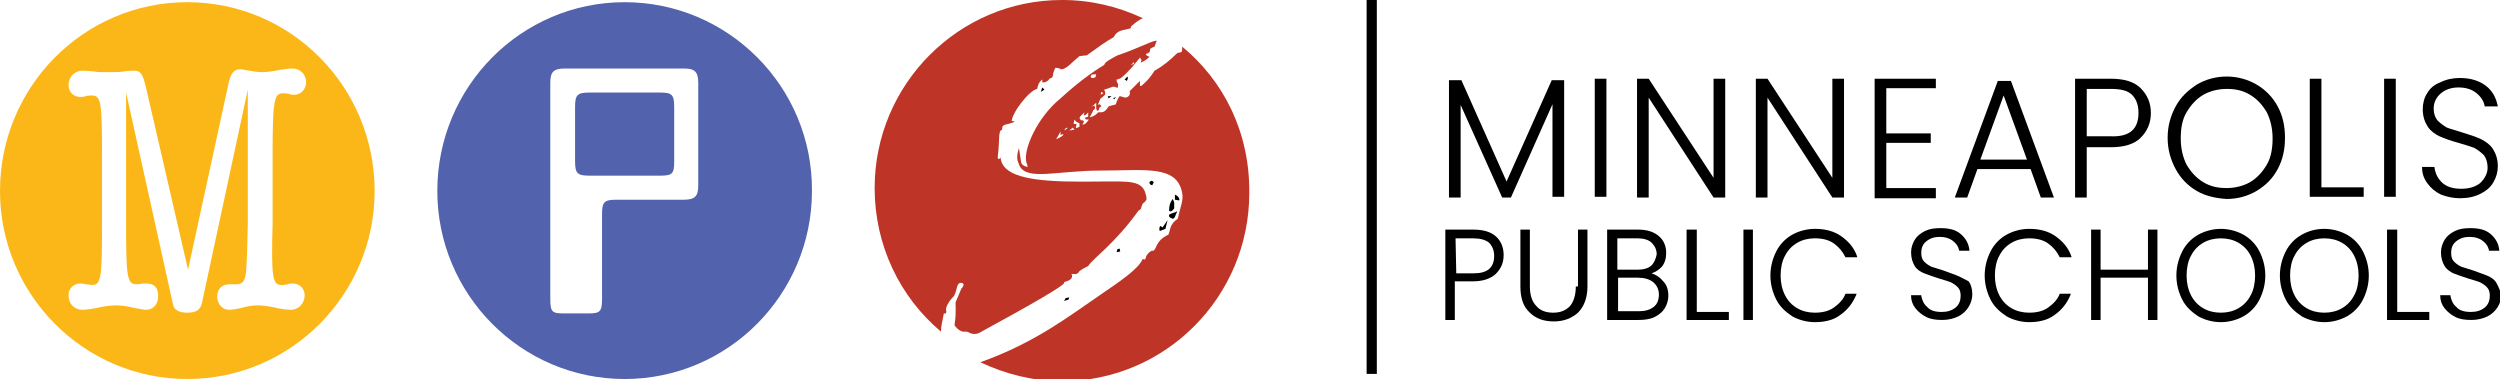 <?xml version="1.0" encoding="utf-8"?>
<!-- Generator: Adobe Illustrator 27.4.0, SVG Export Plug-In . SVG Version: 6.00 Build 0)  -->
<svg version="1.1" id="Layer_1" xmlns="http://www.w3.org/2000/svg" xmlns:xlink="http://www.w3.org/1999/xlink" x="0px" y="0px"
	 viewBox="0 0 343 52" style="enable-background:new 0 0 343 52;" xml:space="preserve">
<style type="text/css">
	.st0{fill:#FBB717;}
	.st1{fill:#5262AD;}
	.st2{fill:#BE3527;}
</style>
<path class="st0" d="M25.7,0.3C11.5,0.3,0,11.9,0,26.2C0,40.4,11.5,52,25.7,52s25.7-11.6,25.7-25.8C51.4,11.9,39.9,0.3,25.7,0.3z
	 M38.6,39.1c0.2,0,0.5,0,0.9-0.1c0.2-0.1,0.5-0.1,0.7-0.1c0.9,0,1.6,0.7,1.6,1.6c0,1.1-0.8,2-1.9,2c-0.6,0-1.3-0.1-2.2-0.3
	c-0.9-0.2-1.7-0.3-2.3-0.3c-0.7,0-1.4,0.1-2.1,0.3c-0.8,0.2-1.4,0.3-1.9,0.3c-0.9,0-1.6-0.8-1.6-1.8c0-1,0.6-1.7,1.7-1.7h0.6
	c0.1,0,0.2,0,0.4,0c0.9,0,1.2-0.6,1.3-2.2l0.1-2.1l0.1-4.2V12.3l-6.3,29.3c-0.2,0.9-0.8,1.3-2,1.3c-1.2,0-1.9-0.4-2-1.3l-6.4-28.9
	v17.5c0,7.7,0.1,8.8,1.4,8.8c0.2,0,0.5,0,0.8-0.1c0.2,0,0.4,0,0.6,0c1.1,0,1.6,0.6,1.6,1.7c0,1.1-0.6,1.9-1.7,1.9
	c-0.3,0-0.7-0.1-1.8-0.3c-0.8-0.2-1.6-0.3-2.3-0.3c-0.7,0-1.5,0.1-2.4,0.3c-0.9,0.2-1.7,0.3-2.2,0.3c-1.1,0-1.9-0.8-1.9-2
	c0-0.9,0.7-1.6,1.6-1.6c0.2,0,0.5,0,0.7,0.1c0.4,0,0.7,0.1,0.9,0.1c1.3,0,1.4-1,1.4-8.5v-9c0-7.5-0.1-8.5-1.4-8.5
	c-0.2,0-0.5,0-0.9,0.1c-0.2,0.1-0.5,0.1-0.7,0.1c-0.9,0-1.6-0.7-1.6-1.6c0-1.1,0.8-2,1.9-2c0.2,0,0.7,0,1.6,0.1
	c0.4,0.1,1,0.1,1.7,0.1c1,0,1.9,0,2.4-0.1c0.6-0.1,1.1-0.1,1.4-0.1c0.9,0,1.2,0.4,1.7,2.6L25.8,37l5.5-25.3c0.3-1.6,0.8-2.2,1.6-2.2
	c0.3,0,0.7,0.1,1.3,0.2c0.6,0.1,1.2,0.2,1.7,0.2c0.6,0,1.5-0.1,2.4-0.3c0.7-0.1,1.3-0.2,1.8-0.2c1.1,0,1.9,0.8,1.9,1.9
	c0,0.9-0.7,1.7-1.6,1.7c-0.2,0-0.5,0-0.7-0.1c-0.4-0.1-0.7-0.1-0.9-0.1c-1.2,0-1.4,1-1.4,8.6v9.3C37.2,38.1,37.4,39.1,38.6,39.1
	L38.6,39.1z"/>
<path class="st1" d="M90.6,12.7h-9.7c-1.7,0-2,0.3-2,2v7.4c0,1.7,0.3,2,2,2h9.7c1.7,0,1.9-0.3,1.9-2v-7.4
	C92.5,13,92.2,12.7,90.6,12.7z"/>
<path class="st1" d="M85.7,0.3C71.5,0.3,60,11.9,60,26.2C60,40.4,71.5,52,85.7,52c14.2,0,25.7-11.6,25.7-25.8
	C111.5,11.9,99.9,0.3,85.7,0.3z M95.8,25.4c0,1.5-0.4,2-2,2h-9.2c-1.7,0-2,0.3-2,2V41c0,1.8-0.3,2-1.9,2h-3.2c-1.7,0-2-0.1-2-2V11.4
	c0-1.5,0.4-2,2-2h16.3c1.5,0,2,0.4,2,2V25.4z"/>
<path d="M152,13.2l0.1,0.3c0.1-0.1,0.3-0.2,0.4-0.3C152.3,13.2,152.1,13.2,152,13.2z"/>
<path d="M158.1,25.4l0.2-0.4c-0.1-0.1-0.2-0.2-0.3-0.2c-0.1,0-0.2,0.1-0.3,0.2C157.7,25.3,157.9,25.4,158.1,25.4L158.1,25.4z"/>
<path d="M152.9,13.6l0.2-0.3l-0.4,0.2L152.9,13.6z"/>
<path d="M160.6,29.9c0.1,0,0.2,0.1,0.3,0.1c0.2,0,0.3-0.2,0.4-0.5c0.1-0.3,0.2-0.4,0.2-0.4l0-0.1c-0.1,0-0.1,0.1-0.2,0.1
	c-0.6,0.2-1,0.3-0.9,0.5l0,0.1L160.6,29.9L160.6,29.9z"/>
<path d="M160.6,29c0.2,0,0.3-0.2,0.5-0.4c0-0.2,0-0.4,0-0.7c0-0.2-0.1-0.4-0.2-0.6c-0.4,0.5-0.5,1-0.5,1.6
	C160.5,29,160.5,29,160.6,29z"/>
<path d="M159.1,31.7l0.8-0.3c0.1-0.4,0.2-0.9,0.3-1.2l-0.7,1l-0.3-0.2c-0.1,0.1-0.2,0.4-0.1,0.6L159.1,31.7L159.1,31.7z"/>
<path d="M154.3,10.9l0.3,0.2c0.1-0.2,0.2-0.4,0.1-0.6L154.3,10.9L154.3,10.9z"/>
<path class="st2" d="M162.2,6.4c0,0.6,0,0.8-0.4,0.8l-0.3,0.1c-1,1-2,1.8-3.1,2.4c-0.5,0.8-1,1.4-1.6,1.9c-0.1,0.1-0.2,0.2-0.3,0.2
	c-0.1,0-0.1,0-0.1-0.2s0-0.3,0-0.5c-0.5,0.5-1,1-1.4,1.4l0,0.1c0.1,0.4-0.1,0.7-0.6,0.8c-0.4-0.1-0.6-0.2-0.8-0.2
	c-0.2,0.3-0.4,0.7-0.5,1.1c-0.1,0.1-0.5,0.1-1,0.3c-0.3,0.5-0.6,0.8-1,0.8c-0.1,0-0.2,0-0.4,0c-0.4,0.4-0.7,0.6-1.2,0.7
	c0.2-0.4,0.4-0.7,0.5-1c0.2-0.1,0.3-0.2,0.2-0.5l0-0.1c-0.1,0-0.2,0-0.6,0.2c0.4-0.2,0.6-0.4,0.8-0.6c0,0.2,0,0.5,0,0.7
	c0,0.2,0.1,0.4,0.2,0.4c0.1,0,0.2-0.1,0.2-0.4l0.3-0.2c-0.1-0.2-0.2-0.3-0.3-0.3c-0.1,0-0.1,0.1-0.2,0.1l0.1-0.2l0.3-0.7
	c0.2-0.1,0.4-0.3,0.6-0.5c0-0.1,0.1-0.3,0-0.4c0-0.1-0.1-0.2-0.1-0.3c0.7-0.2,1.1-0.4,1.2-0.4c0.2,0,0.4,0,0.6,0.2
	c0.1-0.2,0.1-0.4,0.1-0.5c0-0.2-0.2-0.3-0.2-0.5c0-0.1,0-0.1,0-0.2c0.2,0,0.4-0.1,0.6-0.2c1-0.8,1.8-1.8,2.6-2.8
	c0.1,0.1,0.1,0.2,0.2,0.3c0,0.1,0,0.2-0.1,0.4c0.5-0.2,0.9-0.5,1.2-0.8l-0.4-0.2l-0.1-0.2c0.4-0.1,0.6-0.2,0.6-0.7
	c0.2-0.1,0.3-0.2,0.6-0.3c0.1-0.3,0.2-0.5,0.3-0.8l-0.2,0c-0.9,0.2-2.5,1.1-5.2,2c-1.1,0.6-1.7,0.9-1.8,1.3c-1.8,1.1-3.7,2.5-6,4.6
	c-3.2,2.6-5.1,7-4.7,8.7c0.1,0.3,0.2,0.6,0.2,0.7c-0.2,0-0.8-0.2-0.9-0.6c-0.1-0.6-0.2-1.3-0.3-2c-0.2,0.6-0.3,1.2-0.2,1.7
	c0.1,0.3,0.2,0.5,0.3,0.8c1.1,2,5.2,0.6,11.2,0.6c6,0,10.4-0.8,11.1,3.1c0.2,1-0.3,2-0.6,3.5c-1.2,0.8-1,1.6-1.3,2.2
	c-1.8,0.8-1.6,2.1-2.1,2.2c-0.1,0-0.1,0-0.2,0c-0.9,0.5-0.8,1.2-0.9,1.2c-0.1,0-0.2,0-0.3-0.1c-0.7,1.5-3,3-6.2,5.2
	c-3.7,2.5-8.5,6.3-16.1,9c3.4,1.6,7.2,2.6,11.2,2.6c14.2,0,25.7-11.6,25.7-25.8C171.5,18.2,167.9,11.1,162.2,6.4L162.2,6.4z
	 M155.6,8.5l0,0.2c0,0.1-0.2,0.1-0.3,0.2l-0.1,0L155.6,8.5L155.6,8.5z M151.1,12.6l0.3,0.2l-0.4,0.2L151.1,12.6L151.1,12.6z
	 M149.7,10.4l0-0.1c0.2-0.1,0.3-0.1,0.5-0.1l0.2,0l-0.1,0.4c-0.2,0.1-0.3,0.1-0.4,0.1c-0.2,0-0.2,0-0.2-0.1
	C149.6,10.5,149.6,10.5,149.7,10.4L149.7,10.4z M144.9,19.1c0.3-0.5,0.5-0.8,0.6-1.1l0,0.5l0.4-0.1
	C145.9,18.6,145.6,18.8,144.9,19.1z M146,17.9l0.2-0.3l0.3-0.1C146.4,17.7,146.2,17.8,146,17.9L146,17.9z M146.7,17.9
	c0.1-0.1,0.3-0.2,0.5-0.4l0.2,0.3L146.7,17.9L146.7,17.9z M147.6,17.6l0.1-0.6h-0.4l0.1-0.6c0.2,0.3,0.4,0.4,0.7,0.5l0,0.5
	L147.6,17.6z M148.5,17.1c0.1-0.2,0.2-0.3,0.2-0.4c0-0.2-0.2-0.2-0.4-0.2l-0.2-0.3c0.1-0.3,0.4-0.5,0.7-0.8
	c-0.1,0.2-0.1,0.3-0.1,0.4c0,0.1,0.1,0,0.1,0c0.1,0,0.3-0.1,0.5-0.4l0,0.6c-0.3,0.1-0.5,0.1-0.4,0.3c0,0.1,0.2,0.1,0.5,0.1
	C149.1,16.8,148.9,17.1,148.5,17.1L148.5,17.1z"/>
<path class="st2" d="M129.8,42.5l0-0.2c0.2-0.7,0.6-1.2,1.1-1.7c0.5-1,0.3-1.7,0.9-1.8c0.2,0,0.4,0.1,0.4,0.2c0,0.2-0.1,0.4-0.3,0.6
	c-0.2,0.5-0.5,1.2-0.8,1.9c0.1,2.6-0.2,2.8-0.1,3.2l0,0c0.4,0.5,0.9,0.9,1.5,0.8c0.3-0.1,0.8,0.6,1.8,0.2c7.9-4.3,11.8-6.6,11.7-6.9
	l0-0.1l0.3-0.1l0.3-0.1c0.4-0.2,0.5-0.4,0.5-0.7c0-0.1-0.1-0.1-0.1-0.2c0.2,0,0.4,0,0.6,0c0.2,0,0.4-0.2,0.5-0.4
	c0.4-0.3,0.8-0.5,1.2-0.7c0.7-1.1,3.6-3,6.9-7.6l0.3-0.2c0.1-0.3,0.2-0.6,0.3-0.8c0.2-0.1,0.3-0.2,0.5-0.5c0-0.2,0-0.5-0.1-0.7
	c-0.4-2-2.4-1.8-6-1.8c-7.1,0.1-13.4,0-13.9-3.1l0-0.2c-0.1,0.1-0.1,0.2-0.3,0.2c-0.1,0-0.1,0-0.1-0.2c0-0.1,0-0.2,0-0.2
	c0.3-2.3,0-3.5,0.6-3.6c-0.1-0.9,0.7-0.6,1.7-1.1c-0.1-0.1-0.3-0.1-0.3-0.1c0,0-0.1,0-0.1,0.1c0-1.2,2.4-4.3,3.5-4.5
	c0.1-0.6,0.3-1,0.7-1.3l0,0.4c0.1,0,0.2,0,0.3,0c0.3-0.1,0.5-0.2,0.7-0.5l0.4-0.2c0.1-0.4,0.1-0.8,0.4-1.3c0.3,0,0.6,0.1,0.8,0.2
	l0.1,0c0.7-0.1,1.3-0.9,2.4-1.8c0.7-0.1,1-0.1,1-0.1c1.4-1,2.6-1.9,3.7-2.5c0.5-1,1.2-0.9,2.3-1.2l0.1-0.3c0.6-0.5,1.1-0.9,1.6-1.1
	c-3.4-1.6-7.1-2.5-11.1-2.5c-14.2,0-25.7,11.6-25.7,25.8c0,7.9,3.5,15,9.1,19.7c0-0.7,0.2-1.5,0.4-2.5
	C129.8,43.1,129.9,42.9,129.8,42.5L129.8,42.5z"/>
<path d="M161.2,27.4l0.6,0.1l0-0.2c-0.1-0.3-0.2-0.4-0.6-0.6c0,0.1,0,0.2,0,0.4L161.2,27.4L161.2,27.4z"/>
<path d="M143,12l-0.2,0.6l0.5-0.3L143,12z"/>
<path d="M153.6,34.1l-0.3,0.1l-0.1,0.4l0.5-0.1L153.6,34.1z"/>
<path d="M159,4C159,4,159.1,4.1,159,4C159.1,4.1,159.1,4.1,159,4z"/>
<path d="M146,41.3l0.6-0.2l0.1-0.3l-0.5,0.1L146,41.3z"/>
<path d="M214.6,11v16H213V14.3l-5.7,12.8h-1.2l-5.7-12.7v12.7h-1.6V11h1.7l6.2,13.9l6.2-13.9H214.6z"/>
<path d="M220.4,10.8h-1.6v16.2h1.6V10.8z"/>
<path d="M236.7,27.1h-1.6l-8.9-13.7v13.7h-1.6V10.8h1.6l8.9,13.6V10.8h1.6V27.1z"/>
<path d="M253,27.1h-1.6l-8.9-13.7v13.7h-1.6V10.8h1.6l8.9,13.6V10.8h1.6V27.1z"/>
<path d="M258.8,12.2v6.1h6.1v1.3h-6.1v6.2h6.8v1.4h-8.4V10.8h8.4v1.3H258.8z"/>
<path d="M278.1,21.9l-3.2-8.8l-3.2,8.8H278.1L278.1,21.9z M278.6,23.2h-7.3l-1.4,3.9h-1.7l5.9-16h1.8l5.9,16H280L278.6,23.2z"/>
<path d="M293.4,15.5c0-1.1-0.3-1.9-0.9-2.5c-0.6-0.6-1.6-0.8-2.9-0.8h-3.3v6.5h3.3C292.2,18.8,293.4,17.7,293.4,15.5z M293.7,18.9
	c-0.9,0.9-2.3,1.3-4.1,1.3h-3.3v6.9h-1.6V10.8h4.9c1.8,0,3.2,0.4,4.1,1.3c0.9,0.9,1.4,2,1.4,3.4S294.6,18,293.7,18.9z"/>
<path d="M308.7,25c1-0.6,1.7-1.4,2.3-2.4c0.6-1,0.8-2.3,0.8-3.6c0-1.4-0.3-2.6-0.8-3.6c-0.6-1-1.3-1.8-2.3-2.4c-1-0.6-2-0.8-3.2-0.8
	c-1.2,0-2.3,0.3-3.2,0.8c-1,0.6-1.7,1.4-2.3,2.4c-0.6,1-0.8,2.2-0.8,3.6c0,1.4,0.3,2.6,0.8,3.6c0.6,1,1.3,1.8,2.3,2.4
	c1,0.6,2,0.8,3.2,0.8C306.7,25.8,307.8,25.5,308.7,25z M301.4,26.2c-1.2-0.7-2.2-1.7-2.9-3c-0.7-1.3-1.1-2.7-1.1-4.3
	c0-1.6,0.4-3,1.1-4.3c0.7-1.3,1.7-2.2,2.9-3c1.2-0.7,2.6-1.1,4.1-1.1c1.5,0,2.9,0.4,4.1,1.1c1.2,0.7,2.2,1.7,2.9,3
	c0.7,1.3,1,2.7,1,4.3c0,1.6-0.3,3-1,4.3c-0.7,1.3-1.6,2.2-2.9,3c-1.2,0.7-2.6,1.1-4.1,1.1C304,27.2,302.6,26.9,301.4,26.2z"/>
<path d="M318.5,25.7h5.8v1.3h-7.4V10.8h1.6V25.7z"/>
<path d="M328.7,10.8h-1.6v16.2h1.6V10.8z"/>
<path d="M334.9,26.7c-0.8-0.4-1.4-0.9-1.9-1.6c-0.5-0.7-0.7-1.4-0.7-2.2h1.7c0.1,0.8,0.4,1.5,1,2.1c0.6,0.6,1.5,0.9,2.7,0.9
	c1.1,0,2-0.3,2.6-0.8c0.6-0.6,1-1.3,1-2.1c0-0.7-0.2-1.3-0.5-1.7c-0.4-0.4-0.8-0.7-1.3-1c-0.5-0.2-1.2-0.4-2.2-0.7
	c-1.1-0.3-1.9-0.6-2.6-0.9c-0.6-0.3-1.2-0.7-1.6-1.3c-0.4-0.6-0.7-1.4-0.7-2.4c0-0.8,0.2-1.6,0.6-2.2c0.4-0.7,1-1.2,1.8-1.5
	c0.8-0.4,1.7-0.6,2.7-0.6c1.5,0,2.7,0.4,3.6,1.1c0.9,0.7,1.4,1.7,1.6,2.8h-1.8c-0.1-0.7-0.5-1.3-1.1-1.8c-0.6-0.5-1.4-0.8-2.5-0.8
	c-1,0-1.8,0.3-2.4,0.8c-0.6,0.5-1,1.2-1,2.1c0,0.7,0.2,1.2,0.5,1.6c0.4,0.4,0.8,0.7,1.3,1c0.5,0.2,1.3,0.4,2.2,0.7
	c1,0.3,1.9,0.6,2.5,0.9c0.6,0.3,1.2,0.7,1.6,1.3c0.4,0.6,0.7,1.4,0.7,2.4c0,0.8-0.2,1.5-0.6,2.2c-0.4,0.7-1,1.2-1.8,1.6
	c-0.8,0.4-1.7,0.6-2.8,0.6C336.6,27.2,335.7,27,334.9,26.7"/>
<path d="M199.7,32.7h2.4c1,0,1.7,0.2,2.2,0.6c0.4,0.4,0.7,1,0.7,1.8c0,1.6-0.9,2.4-2.8,2.4h-2.4L199.7,32.7L199.7,32.7z M202.1,31.5
	h-3.8v12.4h1.3v-5.3h2.4c1.4,0,2.4-0.3,3.2-1c0.7-0.7,1.1-1.5,1.1-2.6c0-1.1-0.4-2-1.1-2.6C204.5,31.8,203.5,31.5,202.1,31.5z"/>
<path d="M216.2,39.3c0,1.2-0.3,2.1-0.8,2.7c-0.6,0.6-1.3,0.9-2.3,0.9c-1,0-1.8-0.3-2.3-0.9c-0.6-0.6-0.9-1.5-0.9-2.7v-7.8h-1.3v7.8
	c0,1.6,0.4,2.8,1.3,3.6c0.8,0.8,1.9,1.2,3.3,1.2c1.3,0,2.4-0.4,3.3-1.2c0.8-0.8,1.3-2,1.3-3.6v-7.8h-1.3V39.3z"/>
<path d="M221.9,38.1h2.8c0.9,0,1.6,0.2,2.1,0.6c0.5,0.4,0.8,1,0.8,1.7s-0.2,1.3-0.7,1.7c-0.5,0.4-1.2,0.6-2,0.6h-2.9V38.1z
	 M226.6,36.4c-0.4,0.4-1.1,0.6-1.9,0.6h-2.8v-4.3h2.8c0.8,0,1.5,0.2,1.9,0.6c0.4,0.4,0.7,0.9,0.7,1.6C227.2,35.4,227,36,226.6,36.4z
	 M226.6,37.5c0.6-0.2,1-0.5,1.4-0.9c0.4-0.5,0.6-1.1,0.6-1.9c0-0.9-0.3-1.7-1-2.3c-0.7-0.6-1.6-0.9-2.9-0.9h-4.2v12.4h4.3
	c0.8,0,1.6-0.1,2.2-0.4c0.6-0.3,1.1-0.7,1.4-1.2c0.3-0.5,0.5-1.1,0.5-1.7c0-0.8-0.2-1.5-0.7-2C227.7,38,227.2,37.7,226.6,37.5"/>
<path d="M232.7,31.5h-1.3v12.4h5.8v-1.1h-4.4V31.5z"/>
<path d="M240.5,31.5h-1.3v12.4h1.3V31.5z"/>
<path d="M253.2,40.3c-0.3,0.8-0.9,1.4-1.6,1.9c-0.7,0.5-1.6,0.7-2.6,0.7c-0.9,0-1.7-0.2-2.4-0.6c-0.7-0.4-1.3-1-1.7-1.8
	c-0.4-0.8-0.6-1.7-0.6-2.7s0.2-2,0.6-2.7c0.4-0.8,1-1.4,1.7-1.8c0.7-0.4,1.5-0.6,2.4-0.6c1,0,1.9,0.2,2.6,0.7
	c0.7,0.5,1.2,1.1,1.6,1.9l0,0h1.6l0-0.1c-0.4-1.2-1.2-2.1-2.2-2.8c-1-0.7-2.2-1-3.6-1c-1.1,0-2.2,0.3-3.1,0.8
	c-0.9,0.5-1.7,1.3-2.2,2.3c-0.5,1-0.8,2.1-0.8,3.3s0.3,2.3,0.8,3.3c0.5,1,1.3,1.7,2.2,2.3c0.9,0.5,2,0.8,3.1,0.8
	c1.4,0,2.6-0.3,3.5-1c1-0.7,1.7-1.6,2.2-2.8l0-0.1L253.2,40.3L253.2,40.3z"/>
<path d="M268.5,37.8c-0.5-0.2-1.1-0.4-1.9-0.7c-0.7-0.2-1.2-0.4-1.6-0.5c-0.4-0.2-0.7-0.4-1-0.7c-0.3-0.3-0.4-0.7-0.4-1.2
	c0-0.7,0.2-1.2,0.7-1.6c0.5-0.4,1.1-0.6,1.8-0.6c0.8,0,1.4,0.2,1.9,0.6c0.5,0.4,0.7,0.8,0.8,1.3l0,0h1.4v-0.1
	c-0.1-0.9-0.5-1.6-1.2-2.2c-0.7-0.6-1.6-0.8-2.8-0.8c-0.8,0-1.5,0.1-2.1,0.4c-0.6,0.3-1.1,0.7-1.4,1.2c-0.3,0.5-0.5,1.1-0.5,1.7
	c0,0.8,0.2,1.4,0.5,1.9c0.3,0.5,0.8,0.8,1.3,1c0.5,0.2,1.1,0.4,2,0.7c0.7,0.2,1.3,0.4,1.6,0.5c0.4,0.2,0.7,0.4,1,0.7
	c0.3,0.3,0.4,0.7,0.4,1.2c0,0.6-0.2,1.2-0.7,1.6c-0.5,0.4-1.1,0.6-1.9,0.6c-0.9,0-1.6-0.2-2-0.7c-0.5-0.4-0.7-1-0.8-1.5v-0.1h-1.4
	v0.1c0,0.6,0.2,1.2,0.6,1.7c0.4,0.5,0.9,0.9,1.5,1.2c0.6,0.3,1.3,0.4,2.2,0.4c0.8,0,1.6-0.2,2.2-0.5s1.1-0.8,1.4-1.3
	c0.3-0.5,0.5-1.1,0.5-1.7c0-0.8-0.2-1.4-0.5-1.8C269.5,38.3,269,38,268.5,37.8"/>
<path d="M282.6,40.3c-0.3,0.8-0.9,1.4-1.6,1.9c-0.7,0.5-1.6,0.7-2.6,0.7c-0.9,0-1.7-0.2-2.4-0.6c-0.7-0.4-1.3-1-1.7-1.8
	c-0.4-0.8-0.6-1.7-0.6-2.7s0.2-2,0.6-2.7c0.4-0.8,1-1.4,1.7-1.8c0.7-0.4,1.5-0.6,2.4-0.6c1,0,1.9,0.2,2.6,0.7
	c0.7,0.5,1.2,1.1,1.6,1.9l0,0h1.6l0-0.1c-0.4-1.2-1.2-2.1-2.2-2.8c-1-0.7-2.2-1-3.6-1c-1.1,0-2.2,0.3-3.1,0.8
	c-0.9,0.5-1.7,1.3-2.2,2.3c-0.5,1-0.8,2.1-0.8,3.3s0.3,2.3,0.8,3.3c0.5,1,1.3,1.7,2.2,2.3c0.9,0.5,2,0.8,3.1,0.8
	c1.4,0,2.6-0.3,3.5-1c1-0.7,1.7-1.6,2.2-2.8l0-0.1L282.6,40.3L282.6,40.3z"/>
<path d="M294.7,37h-6.5v-5.5h-1.3v12.4h1.3v-5.8h6.5v5.8h1.3V31.5h-1.3V37z"/>
<path d="M304.7,42.9c-0.9,0-1.7-0.2-2.4-0.6c-0.7-0.4-1.3-1-1.7-1.8c-0.4-0.8-0.6-1.7-0.6-2.7c0-1,0.2-2,0.6-2.7
	c0.4-0.8,1-1.4,1.7-1.8c0.7-0.4,1.5-0.6,2.4-0.6s1.7,0.2,2.4,0.6c0.7,0.4,1.3,1,1.7,1.8c0.4,0.8,0.6,1.7,0.6,2.7c0,1-0.2,2-0.6,2.7
	c-0.4,0.8-1,1.4-1.7,1.8C306.4,42.7,305.6,42.9,304.7,42.9z M307.8,32.2c-0.9-0.5-2-0.8-3.1-0.8s-2.2,0.3-3.1,0.8
	c-0.9,0.5-1.7,1.3-2.2,2.3c-0.5,1-0.8,2.1-0.8,3.3s0.3,2.3,0.8,3.3c0.5,1,1.3,1.7,2.2,2.3c0.9,0.5,2,0.8,3.1,0.8s2.2-0.3,3.1-0.8
	c0.9-0.5,1.7-1.3,2.2-2.3c0.5-1,0.8-2.1,0.8-3.3s-0.3-2.3-0.8-3.3C309.5,33.5,308.7,32.7,307.8,32.2z"/>
<path d="M318.9,42.9c-0.9,0-1.7-0.2-2.4-0.6c-0.7-0.4-1.3-1-1.7-1.8c-0.4-0.8-0.6-1.7-0.6-2.7c0-1,0.2-2,0.6-2.7
	c0.4-0.8,1-1.4,1.7-1.8c0.7-0.4,1.5-0.6,2.4-0.6c0.9,0,1.7,0.2,2.4,0.6c0.7,0.4,1.3,1,1.7,1.8c0.4,0.8,0.6,1.7,0.6,2.7
	c0,1-0.2,2-0.6,2.7c-0.4,0.8-1,1.4-1.7,1.8C320.6,42.7,319.8,42.9,318.9,42.9z M322,32.2c-0.9-0.5-2-0.8-3.1-0.8
	c-1.2,0-2.2,0.3-3.1,0.8c-0.9,0.5-1.7,1.3-2.2,2.3c-0.5,1-0.8,2.1-0.8,3.3s0.3,2.3,0.8,3.3c0.5,1,1.3,1.7,2.2,2.3
	c0.9,0.5,2,0.8,3.1,0.8s2.2-0.3,3.1-0.8c0.9-0.5,1.7-1.3,2.2-2.3c0.5-1,0.8-2.1,0.8-3.3s-0.3-2.3-0.8-3.3
	C323.7,33.5,322.9,32.7,322,32.2z"/>
<path d="M328.8,31.5h-1.3v12.4h5.8v-1.1h-4.4V31.5z"/>
<path d="M342.5,38.8c-0.3-0.5-0.8-0.8-1.3-1c-0.5-0.2-1.1-0.4-1.9-0.7c-0.7-0.2-1.2-0.4-1.6-0.5c-0.4-0.2-0.7-0.4-1-0.7
	c-0.3-0.3-0.4-0.7-0.4-1.2c0-0.7,0.2-1.2,0.7-1.6c0.5-0.4,1.1-0.6,1.8-0.6c0.8,0,1.4,0.2,1.9,0.6c0.5,0.4,0.7,0.8,0.8,1.3l0,0h1.4
	v-0.1c-0.1-0.9-0.5-1.6-1.2-2.2c-0.7-0.6-1.6-0.8-2.8-0.8c-0.8,0-1.5,0.1-2.1,0.4c-0.6,0.3-1.1,0.7-1.4,1.2
	c-0.3,0.5-0.5,1.1-0.5,1.7c0,0.8,0.2,1.4,0.5,1.9c0.3,0.5,0.8,0.8,1.2,1c0.5,0.2,1.1,0.4,2,0.7c0.7,0.2,1.3,0.4,1.6,0.5
	c0.4,0.2,0.7,0.4,1,0.7c0.3,0.3,0.4,0.7,0.4,1.2c0,0.6-0.2,1.2-0.7,1.6c-0.5,0.4-1.1,0.6-1.9,0.6c-0.9,0-1.6-0.2-2-0.7
	c-0.5-0.4-0.7-1-0.8-1.5v-0.1h-1.4v0.1c0,0.6,0.2,1.2,0.6,1.7c0.4,0.5,0.9,0.9,1.5,1.2c0.6,0.3,1.3,0.4,2.2,0.4
	c0.8,0,1.6-0.2,2.2-0.5c0.6-0.3,1.1-0.8,1.4-1.3c0.3-0.5,0.5-1.1,0.5-1.7C343,39.9,342.8,39.3,342.5,38.8z"/>
<path d="M188.9,0h-1.4v51.3h1.4V0z"/>
</svg>
